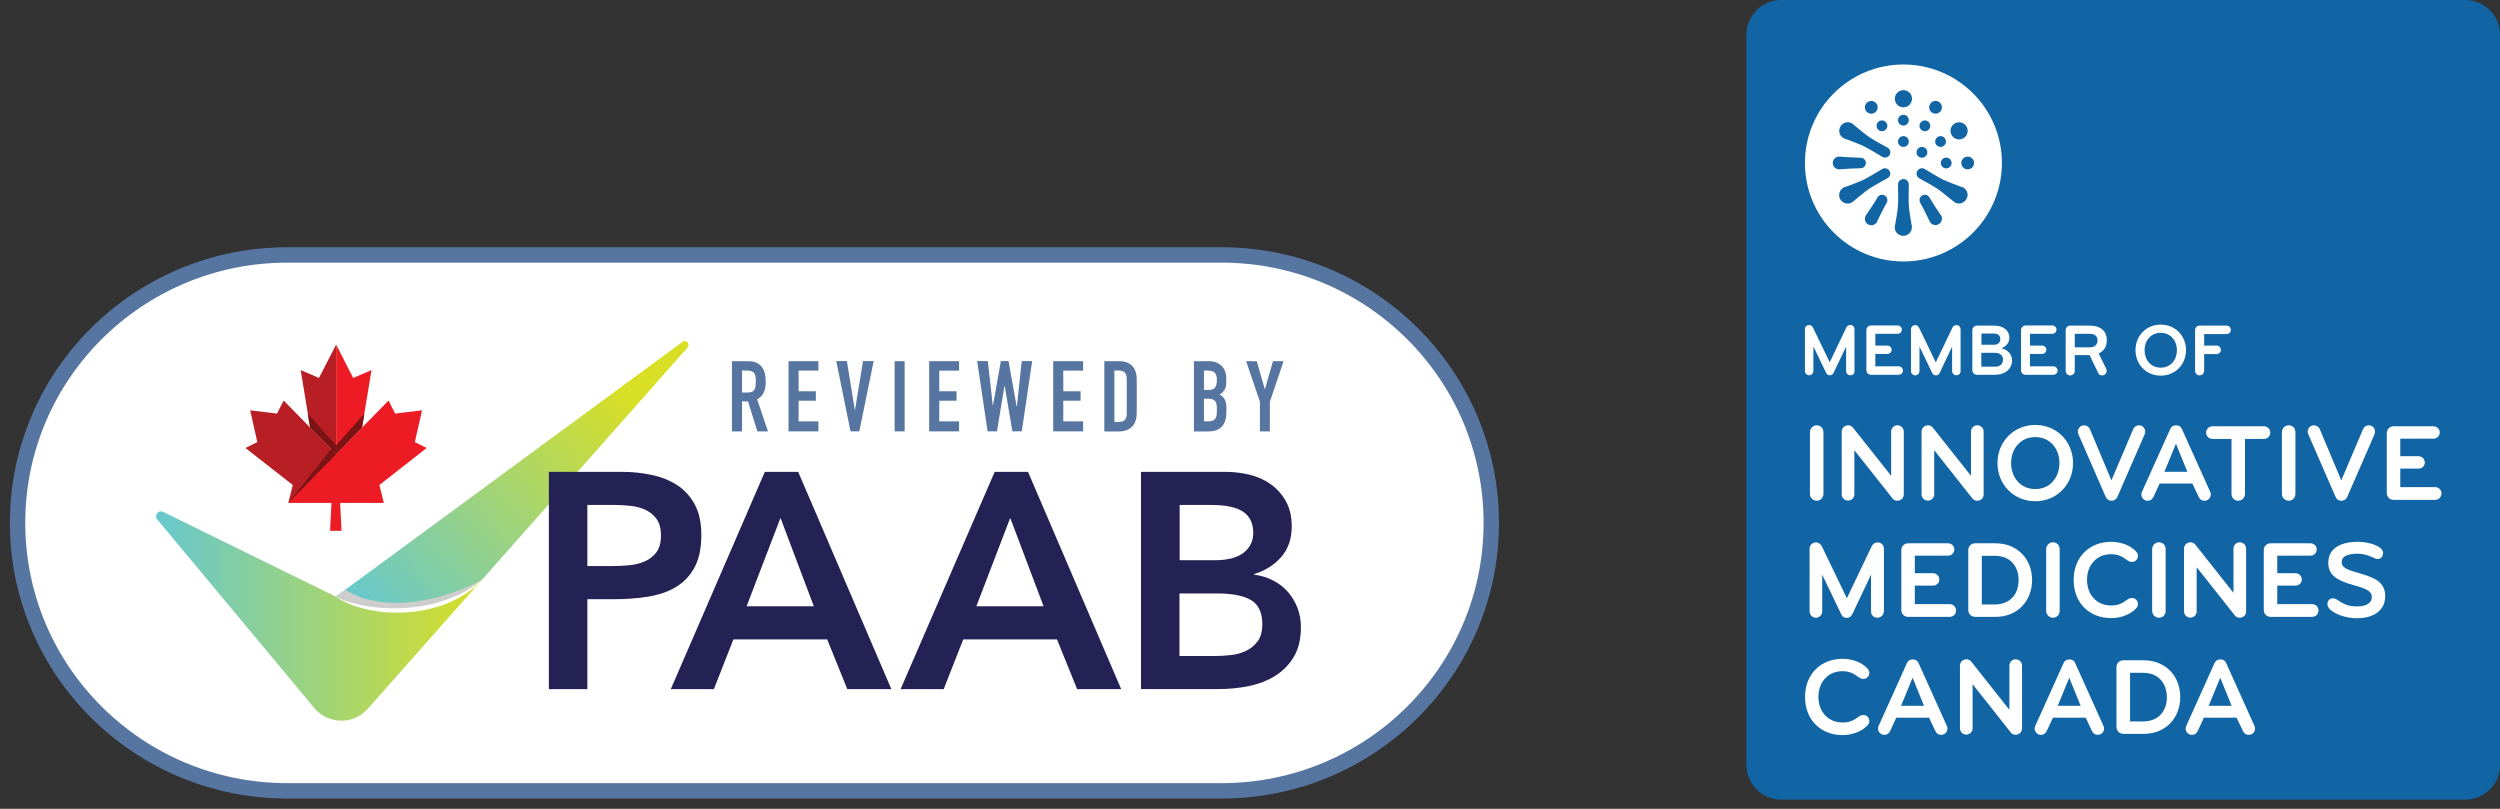<svg width="136" height="44" viewBox="0 0 136 44" fill="none" xmlns="http://www.w3.org/2000/svg">
<rect x="0" y="0" width="136" height="44" fill="#333333" stroke="none"/>
<g clip-path="url(#clip0_505_6869)">
<path d="M15.632 43.022C7.526 43.022 0.956 36.496 0.956 28.445C0.956 20.395 7.526 13.869 15.632 13.869H66.449C74.555 13.869 81.125 20.395 81.125 28.445C81.125 36.496 74.555 43.022 66.449 43.022H15.632Z" fill="white" stroke="#5676A1" stroke-width="0.837" stroke-miterlimit="10"/>
<path d="M39.818 23.467V19.648H40.695C41.337 19.648 41.657 20.023 41.657 20.77C41.657 20.994 41.622 21.186 41.555 21.343C41.484 21.5 41.363 21.629 41.19 21.723L41.778 23.467H41.199L40.691 21.835H40.366V23.467H39.818ZM40.366 20.162V21.352H40.678C40.776 21.352 40.851 21.338 40.909 21.312C40.967 21.285 41.012 21.245 41.043 21.195C41.069 21.146 41.092 21.084 41.101 21.012C41.109 20.94 41.118 20.855 41.118 20.757C41.118 20.659 41.114 20.574 41.101 20.502C41.092 20.43 41.069 20.363 41.038 20.31C40.971 20.211 40.842 20.158 40.655 20.158H40.366V20.162Z" fill="#5676A1"/>
<path d="M42.896 23.467V19.648H44.521V20.162H43.444V21.285H44.383V21.799H43.444V22.922H44.521V23.467H42.896Z" fill="#5676A1"/>
<path d="M47.528 19.643L46.748 23.463H46.267L45.492 19.643H46.071L46.503 22.309H46.512L46.949 19.643H47.528Z" fill="#5676A1"/>
<path d="M48.668 23.467V19.648H49.212V23.467H48.668Z" fill="#5676A1"/>
<path d="M50.548 23.467V19.648H52.173V20.162H51.096V21.285H52.035V21.799H51.096V22.922H52.173V23.467H50.548Z" fill="#5676A1"/>
<path d="M56.151 19.643L55.585 23.463H55.073L54.654 20.985H54.645L54.236 23.463H53.724L53.158 19.643H53.737L54.009 22.067H54.017L54.445 19.643H54.864L55.309 22.13H55.318L55.581 19.643H56.151Z" fill="#5676A1"/>
<path d="M57.295 23.467V19.648H58.921V20.162H57.843V21.285H58.783V21.799H57.843V22.922H58.921V23.467H57.295Z" fill="#5676A1"/>
<path d="M60.075 23.467V19.648H60.881C61.193 19.648 61.433 19.733 61.594 19.907C61.754 20.077 61.839 20.323 61.839 20.636V22.425C61.839 22.783 61.754 23.047 61.58 23.217C61.407 23.387 61.157 23.472 60.837 23.472H60.075V23.467ZM60.623 20.162V22.953H60.872C61.024 22.953 61.135 22.913 61.197 22.837C61.26 22.761 61.295 22.64 61.295 22.474V20.632C61.295 20.48 61.264 20.363 61.206 20.283C61.144 20.202 61.037 20.158 60.877 20.158H60.623V20.162Z" fill="#5676A1"/>
<path d="M64.948 23.467V19.648H65.745C65.919 19.648 66.07 19.675 66.19 19.728C66.315 19.782 66.413 19.854 66.493 19.943C66.573 20.032 66.627 20.135 66.662 20.252C66.698 20.368 66.711 20.489 66.711 20.614V20.753C66.711 20.855 66.703 20.945 66.689 21.016C66.671 21.088 66.649 21.151 66.618 21.204C66.555 21.303 66.466 21.392 66.342 21.464C66.471 21.526 66.564 21.616 66.627 21.732C66.689 21.848 66.716 22.009 66.716 22.215V22.43C66.716 22.765 66.636 23.025 66.471 23.204C66.311 23.383 66.048 23.472 65.692 23.472H64.948V23.467ZM65.496 20.162V21.213H65.74C65.923 21.213 66.043 21.169 66.106 21.075C66.168 20.985 66.199 20.851 66.199 20.677C66.199 20.507 66.164 20.377 66.097 20.292C66.025 20.207 65.901 20.162 65.718 20.162H65.496ZM65.496 21.696V22.922H65.731C65.843 22.922 65.927 22.904 65.99 22.873C66.052 22.841 66.101 22.797 66.132 22.738C66.164 22.68 66.186 22.613 66.19 22.533C66.199 22.452 66.199 22.367 66.199 22.273C66.199 22.175 66.195 22.094 66.181 22.023C66.172 21.951 66.15 21.889 66.119 21.839C66.083 21.79 66.034 21.754 65.977 21.728C65.914 21.705 65.834 21.692 65.736 21.692H65.496V21.696Z" fill="#5676A1"/>
<path d="M68.538 23.467V21.853L67.789 19.648H68.368L68.805 21.169H68.814L69.25 19.648H69.829L69.081 21.853V23.467H68.538Z" fill="#5676A1"/>
<path d="M37.404 18.905L26.206 31.554C22.759 34.327 19.596 33.079 18.269 32.457L18.777 32.086L37.128 18.597C37.333 18.445 37.573 18.718 37.404 18.905Z" fill="url(#paint0_linear_505_6869)"/>
<path d="M26.206 31.554C22.451 35.011 19.703 33.415 18.269 32.457L18.777 32.086C21.476 33.728 25.258 32.077 26.206 31.554Z" fill="#CDCDCD"/>
<path d="M26.206 31.554L20.011 38.554C19.227 39.439 17.846 39.417 17.093 38.509L8.55 28.253C8.372 28.03 8.622 27.721 8.876 27.846L18.265 32.457C19.596 33.079 22.759 34.327 26.206 31.554Z" fill="url(#paint1_linear_505_6869)"/>
<path d="M26.206 31.554C26.175 31.585 26.144 31.621 26.117 31.652C26.086 31.684 26.055 31.715 26.024 31.746C25.961 31.809 25.894 31.867 25.828 31.925C25.694 32.041 25.552 32.149 25.404 32.252C25.11 32.453 24.794 32.623 24.465 32.766C24.3 32.838 24.135 32.9 23.961 32.958C23.792 33.017 23.618 33.066 23.445 33.106C23.271 33.151 23.097 33.187 22.919 33.218C22.741 33.249 22.567 33.271 22.389 33.289C22.211 33.307 22.033 33.316 21.855 33.325C21.677 33.33 21.498 33.33 21.32 33.325C21.142 33.316 20.964 33.307 20.786 33.285C20.741 33.28 20.697 33.276 20.652 33.271C20.608 33.267 20.563 33.263 20.518 33.254C20.474 33.249 20.429 33.24 20.385 33.231C20.34 33.222 20.296 33.218 20.251 33.209C19.899 33.146 19.552 33.057 19.218 32.936C19.049 32.873 18.884 32.806 18.728 32.726C18.688 32.708 18.648 32.685 18.608 32.663L18.55 32.632C18.532 32.623 18.51 32.609 18.492 32.6L18.434 32.565L18.376 32.529C18.34 32.507 18.3 32.48 18.265 32.457C18.345 32.498 18.425 32.533 18.505 32.569C18.545 32.587 18.585 32.605 18.625 32.618C18.666 32.636 18.706 32.65 18.75 32.663C18.915 32.721 19.08 32.775 19.249 32.82C19.587 32.909 19.93 32.976 20.278 33.021C20.968 33.11 21.668 33.119 22.362 33.048C22.536 33.03 22.71 33.008 22.879 32.981C23.053 32.954 23.222 32.923 23.391 32.882C23.561 32.846 23.73 32.802 23.895 32.753C24.059 32.703 24.224 32.65 24.389 32.587C25.044 32.35 25.663 32.006 26.206 31.554Z" fill="url(#paint2_radial_505_6869)"/>
<path d="M29.854 25.668H33.809C34.375 25.668 34.918 25.722 35.448 25.834C35.974 25.945 36.437 26.133 36.838 26.392C37.239 26.652 37.555 27.005 37.796 27.444C38.032 27.882 38.152 28.432 38.152 29.09C38.152 29.837 38.023 30.436 37.769 30.892C37.515 31.348 37.172 31.701 36.74 31.952C36.308 32.203 35.805 32.372 35.235 32.462C34.664 32.551 34.068 32.596 33.449 32.596H31.952V37.489H29.859V25.668H29.854ZM33.212 30.794C33.511 30.794 33.823 30.785 34.143 30.758C34.464 30.735 34.763 30.668 35.034 30.556C35.306 30.445 35.529 30.279 35.698 30.056C35.872 29.832 35.956 29.523 35.956 29.121C35.956 28.754 35.88 28.463 35.725 28.244C35.569 28.025 35.368 27.86 35.128 27.743C34.883 27.627 34.611 27.551 34.313 27.52C34.014 27.488 33.725 27.47 33.449 27.47H31.952V30.794H33.212Z" fill="#242155"/>
<path d="M41.608 25.668H43.421L48.49 37.489H46.094L44.998 34.783H39.898L38.834 37.489H36.491L41.608 25.668ZM44.272 32.981L42.459 28.173L40.615 32.981H44.272Z" fill="#242155"/>
<path d="M54.111 25.668H55.924L60.992 37.489H58.596L57.5 34.783H52.401L51.336 37.489H48.993L54.111 25.668ZM56.77 32.981L54.957 28.173L53.113 32.981H56.77Z" fill="#242155"/>
<path d="M62.075 25.668H66.662C67.108 25.668 67.544 25.722 67.976 25.825C68.408 25.932 68.791 26.102 69.13 26.343C69.469 26.585 69.74 26.893 69.954 27.269C70.163 27.649 70.27 28.105 70.27 28.638C70.27 29.304 70.083 29.854 69.705 30.293C69.326 30.731 68.836 31.04 68.226 31.227V31.263C68.591 31.308 68.934 31.411 69.246 31.572C69.562 31.733 69.829 31.939 70.052 32.189C70.275 32.44 70.448 32.73 70.578 33.057C70.707 33.383 70.769 33.737 70.769 34.117C70.769 34.761 70.64 35.297 70.386 35.727C70.132 36.156 69.794 36.501 69.379 36.76C68.965 37.02 68.489 37.207 67.95 37.319C67.411 37.431 66.867 37.485 66.311 37.485H62.07V25.668H62.075ZM64.168 30.476H66.079C66.778 30.476 67.299 30.342 67.651 30.069C67.999 29.796 68.177 29.438 68.177 28.991C68.177 28.481 67.999 28.097 67.638 27.846C67.277 27.596 66.698 27.47 65.901 27.47H64.173V30.476H64.168ZM64.168 35.687H66.097C66.364 35.687 66.649 35.669 66.952 35.637C67.255 35.606 67.535 35.526 67.789 35.405C68.043 35.284 68.252 35.105 68.422 34.877C68.587 34.649 68.671 34.34 68.671 33.951C68.671 33.33 68.466 32.896 68.066 32.65C67.66 32.404 67.032 32.283 66.177 32.283H64.164V35.687H64.168Z" fill="#242155"/>
<path fill-rule="evenodd" clip-rule="evenodd" d="M18.287 18.744L19.213 20.56L20.211 20.135L19.694 23.257L18.287 24.702V18.744Z" fill="#ED1C24"/>
<path fill-rule="evenodd" clip-rule="evenodd" d="M18.287 18.744L17.352 20.56L16.358 20.135L16.87 23.257L18.287 24.702V18.744Z" fill="#B81F25"/>
<path fill-rule="evenodd" clip-rule="evenodd" d="M15.432 21.79L20.879 27.35H15.686L15.926 26.384L13.352 24.371L13.998 24.049L13.61 22.322L15.067 22.497L15.432 21.79Z" fill="#B81F25"/>
<path fill-rule="evenodd" clip-rule="evenodd" d="M21.137 21.79L15.686 27.35H20.879L20.639 26.384L23.209 24.371L22.567 24.049L22.959 22.322L21.494 22.497L21.137 21.79Z" fill="#ED1C24"/>
<path fill-rule="evenodd" clip-rule="evenodd" d="M15.686 27.35L18.287 24.702L18.015 24.429L15.686 27.35Z" fill="#7C1315"/>
<path fill-rule="evenodd" clip-rule="evenodd" d="M18.287 24.219L19.819 22.506L19.694 23.257L18.287 24.702V24.219Z" fill="#7C1315"/>
<path fill-rule="evenodd" clip-rule="evenodd" d="M18.287 24.219L16.741 22.506L16.87 23.257L18.287 24.702V24.219Z" fill="#7C1315"/>
<path d="M17.957 28.875H18.581L18.496 27.22H18.037L17.957 28.875Z" fill="#ED1C24"/>
</g>
<g clip-path="url(#clip1_505_6869)">
<path d="M96.893 0H134.112C135.159 0 136 0.847 136 1.888V41.61C136 42.657 135.153 43.498 134.112 43.498H96.893C95.853 43.505 95.005 42.657 95.005 41.61V1.888C95.005 0.847 95.853 0 96.893 0Z" fill="#1265A5"/>
<path d="M100.657 20.415C100.53 20.415 100.43 20.308 100.43 20.188V18.854L99.743 20.288C99.703 20.375 99.629 20.415 99.542 20.415C99.449 20.415 99.389 20.375 99.342 20.288L98.648 18.847V20.181C98.648 20.308 98.541 20.415 98.415 20.415C98.288 20.415 98.188 20.308 98.188 20.181V17.906C98.188 17.779 98.288 17.679 98.415 17.679C98.522 17.679 98.588 17.746 98.628 17.826L99.536 19.708L100.436 17.826C100.476 17.739 100.55 17.679 100.65 17.679C100.797 17.679 100.883 17.773 100.883 17.913V20.188C100.89 20.315 100.797 20.415 100.657 20.415Z" fill="white"/>
<path d="M103.286 20.388H101.778C101.644 20.388 101.531 20.281 101.531 20.141V17.953C101.531 17.82 101.644 17.706 101.778 17.706H103.226C103.352 17.706 103.459 17.799 103.459 17.933C103.459 18.06 103.352 18.16 103.226 18.16H102.018V18.8H102.678C102.805 18.8 102.905 18.9 102.905 19.027C102.905 19.154 102.799 19.254 102.678 19.254H102.018V19.928H103.286C103.412 19.928 103.519 20.028 103.519 20.154C103.519 20.288 103.412 20.388 103.286 20.388Z" fill="white"/>
<path d="M106.422 20.415C106.295 20.415 106.195 20.308 106.195 20.188V18.854L105.514 20.295C105.474 20.381 105.401 20.421 105.314 20.421C105.221 20.421 105.16 20.381 105.114 20.295L104.42 18.854V20.188C104.42 20.315 104.313 20.421 104.186 20.421C104.06 20.421 103.959 20.315 103.959 20.188V17.913C103.959 17.786 104.06 17.686 104.186 17.686C104.293 17.686 104.36 17.753 104.4 17.833L105.307 19.714L106.208 17.833C106.248 17.746 106.321 17.686 106.422 17.686C106.568 17.686 106.655 17.779 106.655 17.919V20.195C106.655 20.315 106.562 20.415 106.422 20.415Z" fill="white"/>
<path d="M108.51 20.388H107.543C107.409 20.388 107.296 20.275 107.296 20.141V17.96C107.296 17.826 107.402 17.713 107.543 17.713H108.47C109.004 17.713 109.311 17.993 109.311 18.373C109.311 18.64 109.144 18.834 108.884 18.947C109.231 19.027 109.457 19.281 109.457 19.621C109.457 20.014 109.131 20.388 108.51 20.388ZM108.49 18.146H107.789V18.753H108.49C108.717 18.753 108.817 18.6 108.817 18.447C108.817 18.267 108.697 18.146 108.49 18.146ZM108.543 19.194H107.783V19.948H108.543C108.797 19.948 108.964 19.801 108.964 19.561C108.97 19.361 108.817 19.194 108.543 19.194Z" fill="white"/>
<path d="M111.699 20.388H110.191C110.058 20.388 109.944 20.281 109.944 20.141V17.953C109.944 17.82 110.058 17.706 110.191 17.706H111.639C111.766 17.706 111.873 17.799 111.873 17.933C111.873 18.06 111.766 18.16 111.639 18.16H110.432V18.8H111.092C111.219 18.8 111.319 18.9 111.319 19.027C111.319 19.154 111.212 19.254 111.092 19.254H110.432V19.928H111.699C111.826 19.928 111.933 20.028 111.933 20.154C111.933 20.288 111.833 20.388 111.699 20.388Z" fill="white"/>
<path d="M114.602 20.174C114.602 20.301 114.508 20.421 114.355 20.421C114.248 20.421 114.181 20.375 114.141 20.288L113.674 19.321H112.867V20.174C112.867 20.308 112.76 20.421 112.62 20.421C112.48 20.421 112.373 20.315 112.373 20.174V17.96C112.373 17.826 112.48 17.713 112.62 17.713H113.654C114.322 17.713 114.609 18.04 114.609 18.513C114.609 18.827 114.475 19.094 114.168 19.227L114.582 20.068C114.595 20.101 114.602 20.134 114.602 20.174ZM113.721 18.16H112.867V18.894H113.721C113.988 18.894 114.108 18.694 114.108 18.513C114.108 18.34 113.988 18.16 113.721 18.16Z" fill="white"/>
<path d="M117.544 20.435C116.757 20.435 116.17 19.828 116.17 19.047C116.17 18.267 116.757 17.659 117.544 17.659C118.332 17.659 118.919 18.267 118.919 19.047C118.919 19.828 118.332 20.435 117.544 20.435ZM117.544 18.106C116.997 18.106 116.664 18.54 116.664 19.054C116.664 19.567 116.997 20.001 117.544 20.001C118.091 20.001 118.425 19.567 118.425 19.054C118.425 18.54 118.091 18.106 117.544 18.106Z" fill="white"/>
<path d="M121.134 18.173H119.906V18.8H120.587C120.714 18.8 120.814 18.907 120.814 19.034C120.814 19.16 120.714 19.261 120.587 19.261H119.906V20.174C119.906 20.308 119.8 20.421 119.659 20.421C119.526 20.421 119.413 20.315 119.413 20.174V17.96C119.413 17.826 119.519 17.713 119.659 17.713H121.127C121.254 17.713 121.354 17.813 121.354 17.94C121.361 18.066 121.261 18.173 121.134 18.173Z" fill="white"/>
<path d="M103.546 14.224C106.505 14.224 108.904 11.825 108.904 8.866C108.904 5.908 106.505 3.509 103.546 3.509C100.587 3.509 98.188 5.908 98.188 8.866C98.188 11.825 100.587 14.224 103.546 14.224Z" fill="white"/>
<path d="M104.553 8.58C104.715 8.58 104.847 8.448 104.847 8.286C104.847 8.124 104.715 7.992 104.553 7.992C104.391 7.992 104.26 8.124 104.26 8.286C104.26 8.448 104.391 8.58 104.553 8.58Z" fill="#1265A5"/>
<path d="M107.042 9.213C107.234 9.213 107.389 9.058 107.389 8.866C107.389 8.675 107.234 8.52 107.042 8.52C106.85 8.52 106.695 8.675 106.695 8.866C106.695 9.058 106.85 9.213 107.042 9.213Z" fill="#1265A5"/>
<path d="M106.575 7.585C106.833 7.585 107.042 7.376 107.042 7.118C107.042 6.861 106.833 6.651 106.575 6.651C106.317 6.651 106.108 6.861 106.108 7.118C106.108 7.376 106.317 7.585 106.575 7.585Z" fill="#1265A5"/>
<path d="M105.294 6.185C105.486 6.185 105.641 6.029 105.641 5.838C105.641 5.646 105.486 5.491 105.294 5.491C105.102 5.491 104.947 5.646 104.947 5.838C104.947 6.029 105.102 6.185 105.294 6.185Z" fill="#1265A5"/>
<path d="M103.546 5.838C103.804 5.838 104.013 5.628 104.013 5.371C104.013 5.113 103.804 4.904 103.546 4.904C103.288 4.904 103.079 5.113 103.079 5.371C103.079 5.628 103.288 5.838 103.546 5.838Z" fill="#1265A5"/>
<path d="M101.798 6.185C101.989 6.185 102.145 6.029 102.145 5.838C102.145 5.646 101.989 5.491 101.798 5.491C101.606 5.491 101.451 5.646 101.451 5.838C101.451 6.029 101.606 6.185 101.798 6.185Z" fill="#1265A5"/>
<path d="M105.874 9.16C106.037 9.16 106.168 9.029 106.168 8.866C106.168 8.704 106.037 8.573 105.874 8.573C105.712 8.573 105.581 8.704 105.581 8.866C105.581 9.029 105.712 9.16 105.874 9.16Z" fill="#1265A5"/>
<path d="M105.568 7.992C105.73 7.992 105.861 7.861 105.861 7.699C105.861 7.537 105.73 7.405 105.568 7.405C105.405 7.405 105.274 7.537 105.274 7.699C105.274 7.861 105.405 7.992 105.568 7.992Z" fill="#1265A5"/>
<path d="M104.713 7.138C104.876 7.138 105.007 7.007 105.007 6.845C105.007 6.683 104.876 6.551 104.713 6.551C104.551 6.551 104.42 6.683 104.42 6.845C104.42 7.007 104.551 7.138 104.713 7.138Z" fill="#1265A5"/>
<path d="M103.546 6.832C103.708 6.832 103.839 6.7 103.839 6.538C103.839 6.376 103.708 6.245 103.546 6.245C103.384 6.245 103.252 6.376 103.252 6.538C103.252 6.7 103.384 6.832 103.546 6.832Z" fill="#1265A5"/>
<path d="M102.378 7.138C102.54 7.138 102.672 7.007 102.672 6.845C102.672 6.683 102.54 6.551 102.378 6.551C102.216 6.551 102.084 6.683 102.084 6.845C102.084 7.007 102.216 7.138 102.378 7.138Z" fill="#1265A5"/>
<path d="M103.546 7.992C103.708 7.992 103.839 7.861 103.839 7.699C103.839 7.537 103.708 7.405 103.546 7.405C103.384 7.405 103.252 7.537 103.252 7.699C103.252 7.861 103.384 7.992 103.546 7.992Z" fill="#1265A5"/>
<path d="M102.685 8.033C102.685 8.033 101.931 7.626 101.698 7.465C101.511 7.339 101.077 6.985 100.87 6.812C100.837 6.772 100.797 6.738 100.75 6.712C100.53 6.585 100.243 6.658 100.116 6.885C99.99 7.105 100.063 7.392 100.29 7.519C100.336 7.545 100.383 7.566 100.437 7.572C100.69 7.666 101.204 7.859 101.404 7.959C101.664 8.086 102.398 8.533 102.398 8.533C102.538 8.613 102.718 8.566 102.799 8.426C102.872 8.293 102.825 8.113 102.685 8.033Z" fill="#1265A5"/>
<path d="M102.792 9.3C102.712 9.16 102.532 9.113 102.391 9.193C102.391 9.193 101.658 9.64 101.404 9.767C101.204 9.867 100.683 10.061 100.43 10.154C100.383 10.161 100.33 10.181 100.283 10.207C100.063 10.334 99.983 10.621 100.11 10.841C100.236 11.061 100.523 11.141 100.743 11.015C100.79 10.988 100.83 10.955 100.864 10.915C101.07 10.741 101.497 10.394 101.684 10.267C101.924 10.107 102.678 9.694 102.678 9.694C102.825 9.62 102.872 9.44 102.792 9.3Z" fill="#1265A5"/>
<path d="M103.986 12.209C103.939 11.942 103.853 11.402 103.839 11.181C103.819 10.901 103.839 10.087 103.839 10.034C103.839 9.874 103.706 9.74 103.546 9.74C103.386 9.74 103.252 9.874 103.252 10.034C103.252 10.034 103.272 10.888 103.252 11.175C103.239 11.395 103.145 11.949 103.099 12.216C103.085 12.262 103.072 12.316 103.072 12.362C103.072 12.623 103.279 12.829 103.539 12.829C103.799 12.829 104.006 12.623 104.006 12.362C104.013 12.309 104.006 12.256 103.986 12.209Z" fill="#1265A5"/>
<path d="M106.809 10.207C106.762 10.181 106.715 10.161 106.662 10.154C106.408 10.061 105.894 9.867 105.694 9.767C105.447 9.647 104.767 9.233 104.707 9.193C104.707 9.193 104.707 9.193 104.7 9.193C104.56 9.113 104.38 9.16 104.3 9.3C104.22 9.44 104.266 9.62 104.407 9.7C104.407 9.7 105.161 10.107 105.394 10.267C105.581 10.394 106.008 10.748 106.221 10.915C106.255 10.948 106.295 10.981 106.335 11.008C106.555 11.135 106.842 11.061 106.969 10.835C107.109 10.621 107.029 10.341 106.809 10.207Z" fill="#1265A5"/>
<path d="M101.504 8.866C101.504 8.713 101.384 8.586 101.23 8.58H101.224C101.217 8.58 101.217 8.58 101.21 8.58C101.204 8.58 101.19 8.58 101.184 8.58C100.964 8.58 100.156 8.533 100.049 8.52C99.856 8.52 99.703 8.673 99.703 8.866C99.703 9.06 99.856 9.213 100.049 9.213C100.056 9.213 100.063 9.213 100.069 9.213C100.076 9.213 100.083 9.213 100.09 9.213C100.103 9.213 100.116 9.213 100.13 9.207C100.343 9.187 101.01 9.153 101.197 9.153C101.204 9.153 101.21 9.153 101.217 9.153H101.224C101.23 9.153 101.23 9.153 101.23 9.153C101.384 9.147 101.504 9.02 101.504 8.866Z" fill="#1265A5"/>
<path d="M102.525 10.634C102.391 10.554 102.225 10.601 102.138 10.728C102.138 10.728 102.138 10.728 102.138 10.735C102.138 10.741 102.131 10.741 102.131 10.748C102.125 10.755 102.125 10.768 102.118 10.774C102.011 10.968 101.564 11.635 101.497 11.729C101.404 11.895 101.457 12.109 101.624 12.209C101.791 12.302 102.004 12.249 102.105 12.082C102.105 12.075 102.111 12.069 102.111 12.069C102.111 12.062 102.118 12.055 102.118 12.049C102.125 12.035 102.131 12.029 102.131 12.015C102.218 11.822 102.525 11.222 102.618 11.061C102.625 11.055 102.625 11.048 102.632 11.041C102.632 11.041 102.632 11.035 102.638 11.035L102.645 11.028C102.712 10.875 102.658 10.708 102.525 10.634Z" fill="#1265A5"/>
<path d="M104.567 10.634C104.433 10.714 104.387 10.881 104.453 11.015C104.453 11.015 104.453 11.015 104.453 11.021C104.453 11.028 104.453 11.028 104.46 11.035C104.467 11.041 104.473 11.048 104.473 11.055C104.587 11.242 104.94 11.969 104.987 12.069C105.08 12.236 105.301 12.296 105.467 12.195C105.634 12.102 105.694 11.882 105.594 11.715C105.594 11.709 105.588 11.709 105.581 11.702C105.581 11.702 105.574 11.695 105.568 11.688C105.561 11.675 105.554 11.668 105.548 11.655C105.421 11.482 105.06 10.921 104.967 10.755C104.967 10.748 104.96 10.741 104.96 10.734L104.954 10.728C104.954 10.728 104.954 10.721 104.947 10.721C104.867 10.594 104.7 10.554 104.567 10.634Z" fill="#1265A5"/>
<path d="M98.835 27.24C98.628 27.24 98.461 27.073 98.461 26.866V23.51C98.461 23.303 98.628 23.137 98.835 23.137C99.042 23.137 99.195 23.303 99.195 23.51V26.866C99.195 27.073 99.035 27.24 98.835 27.24Z" fill="white"/>
<path d="M103.219 27.24C103.105 27.24 103.019 27.2 102.952 27.113L100.877 24.491V26.893C100.877 27.086 100.723 27.233 100.53 27.233C100.343 27.233 100.19 27.08 100.19 26.893V23.484C100.19 23.297 100.33 23.137 100.55 23.137C100.643 23.137 100.75 23.19 100.803 23.264L102.879 25.885V23.484C102.879 23.297 103.019 23.137 103.219 23.137C103.426 23.137 103.566 23.297 103.566 23.484V26.893C103.566 27.086 103.419 27.24 103.219 27.24Z" fill="white"/>
<path d="M107.563 27.24C107.449 27.24 107.362 27.2 107.296 27.113L105.221 24.491V26.893C105.221 27.086 105.067 27.233 104.874 27.233C104.687 27.233 104.533 27.08 104.533 26.893V23.484C104.533 23.297 104.673 23.137 104.894 23.137C104.987 23.137 105.094 23.19 105.147 23.264L107.222 25.885V23.484C107.222 23.297 107.362 23.137 107.563 23.137C107.769 23.137 107.91 23.297 107.91 23.484V26.893C107.91 27.086 107.769 27.24 107.563 27.24Z" fill="white"/>
<path d="M110.719 27.266C109.538 27.266 108.663 26.352 108.663 25.192C108.663 24.031 109.544 23.117 110.719 23.117C111.9 23.117 112.774 24.031 112.774 25.192C112.774 26.352 111.9 27.266 110.719 27.266ZM110.719 23.777C109.898 23.777 109.404 24.424 109.404 25.192C109.404 25.959 109.905 26.606 110.719 26.606C111.533 26.606 112.033 25.959 112.033 25.192C112.033 24.424 111.539 23.777 110.719 23.777Z" fill="white"/>
<path d="M116.67 23.624L115.182 27.04C115.129 27.16 115.002 27.24 114.869 27.24C114.729 27.24 114.608 27.166 114.555 27.04L113.067 23.624C113.047 23.584 113.034 23.53 113.034 23.484C113.034 23.303 113.187 23.137 113.367 23.137C113.501 23.137 113.634 23.21 113.688 23.337L114.862 26.132L116.05 23.337C116.103 23.217 116.223 23.137 116.357 23.137C116.55 23.137 116.697 23.29 116.697 23.477C116.697 23.53 116.69 23.577 116.67 23.624Z" fill="white"/>
<path d="M119.266 26.306H117.484L117.144 27.04C117.077 27.16 116.991 27.24 116.837 27.24C116.624 27.24 116.49 27.073 116.49 26.899C116.49 26.853 116.503 26.806 116.523 26.753L118.065 23.33C118.118 23.21 118.218 23.137 118.378 23.137C118.532 23.137 118.639 23.203 118.692 23.33L120.233 26.753C120.26 26.799 120.267 26.846 120.267 26.899C120.267 27.073 120.133 27.24 119.92 27.24C119.766 27.24 119.679 27.166 119.613 27.04L119.266 26.306ZM118.372 24.137L117.745 25.665H118.992L118.372 24.137Z" fill="white"/>
<path d="M123.156 23.877H122.128V26.866C122.128 27.073 121.961 27.24 121.755 27.24C121.548 27.24 121.394 27.073 121.394 26.866V23.877H120.36C120.167 23.877 120.013 23.724 120.013 23.537C120.013 23.343 120.167 23.19 120.36 23.19H123.156C123.349 23.19 123.503 23.343 123.503 23.537C123.503 23.724 123.356 23.877 123.156 23.877Z" fill="white"/>
<path d="M124.51 27.24C124.303 27.24 124.137 27.073 124.137 26.866V23.51C124.137 23.303 124.303 23.137 124.51 23.137C124.717 23.137 124.871 23.303 124.871 23.51V26.866C124.871 27.073 124.717 27.24 124.51 27.24Z" fill="white"/>
<path d="M129.174 23.624L127.686 27.04C127.633 27.16 127.506 27.24 127.373 27.24C127.232 27.24 127.112 27.166 127.059 27.04L125.571 23.624C125.551 23.584 125.538 23.53 125.538 23.484C125.538 23.303 125.691 23.137 125.871 23.137C126.005 23.137 126.138 23.21 126.192 23.337L127.366 26.132L128.554 23.337C128.607 23.217 128.727 23.137 128.861 23.137C129.054 23.137 129.201 23.29 129.201 23.477C129.201 23.53 129.187 23.577 129.174 23.624Z" fill="white"/>
<path d="M132.47 27.193H130.215C130.008 27.193 129.841 27.033 129.841 26.826V23.557C129.841 23.35 130.008 23.19 130.215 23.19H132.377C132.57 23.19 132.724 23.337 132.724 23.524C132.724 23.717 132.57 23.864 132.377 23.864H130.575V24.818H131.57C131.756 24.818 131.91 24.971 131.91 25.158C131.91 25.352 131.756 25.492 131.57 25.492H130.575V26.499H132.47C132.664 26.499 132.817 26.653 132.817 26.839C132.817 27.046 132.664 27.193 132.47 27.193Z" fill="white"/>
<path d="M102.125 33.604C101.931 33.604 101.784 33.451 101.784 33.264V31.262L100.763 33.417C100.703 33.544 100.597 33.611 100.463 33.611C100.316 33.611 100.23 33.551 100.163 33.417L99.129 31.262V33.257C99.129 33.444 98.975 33.604 98.782 33.604C98.595 33.604 98.441 33.444 98.441 33.257V29.848C98.441 29.661 98.588 29.508 98.782 29.508C98.942 29.508 99.042 29.601 99.109 29.721L100.47 32.544L101.818 29.721C101.878 29.595 101.991 29.508 102.138 29.508C102.351 29.508 102.485 29.655 102.485 29.855V33.264C102.471 33.451 102.325 33.604 102.125 33.604Z" fill="white"/>
<path d="M106.061 33.558H103.806C103.599 33.558 103.432 33.398 103.432 33.191V29.922C103.432 29.715 103.599 29.555 103.806 29.555H105.968C106.161 29.555 106.315 29.701 106.315 29.888C106.315 30.082 106.161 30.229 105.968 30.229H104.166V31.183H105.161C105.347 31.183 105.501 31.336 105.501 31.523C105.501 31.716 105.347 31.856 105.161 31.856H104.166V32.864H106.061C106.255 32.864 106.408 33.017 106.408 33.204C106.415 33.411 106.255 33.558 106.061 33.558Z" fill="white"/>
<path d="M108.55 33.558H107.449C107.242 33.558 107.075 33.391 107.075 33.184V29.922C107.075 29.715 107.242 29.555 107.449 29.555H108.55C109.771 29.555 110.545 30.435 110.545 31.556C110.545 32.67 109.771 33.558 108.55 33.558ZM108.51 30.235H107.809V32.884H108.51C109.337 32.884 109.811 32.337 109.811 31.563C109.811 30.782 109.344 30.235 108.51 30.235Z" fill="white"/>
<path d="M111.686 33.604C111.479 33.604 111.312 33.438 111.312 33.231V29.875C111.312 29.668 111.479 29.501 111.686 29.501C111.893 29.501 112.046 29.668 112.046 29.875V33.231C112.046 33.438 111.886 33.604 111.686 33.604Z" fill="white"/>
<path d="M115.729 32.617C115.81 32.563 115.883 32.53 115.97 32.53C116.177 32.53 116.303 32.684 116.303 32.864C116.303 32.957 116.263 33.037 116.19 33.111C115.85 33.464 115.316 33.624 114.849 33.624C113.668 33.624 112.807 32.81 112.807 31.549C112.807 30.295 113.674 29.475 114.849 29.475C115.316 29.475 115.85 29.628 116.19 29.988C116.263 30.062 116.303 30.142 116.303 30.235C116.303 30.415 116.177 30.569 115.97 30.569C115.883 30.569 115.81 30.535 115.729 30.482C115.503 30.308 115.256 30.148 114.842 30.148C114.055 30.148 113.534 30.742 113.534 31.543C113.534 32.343 114.055 32.937 114.842 32.937C115.249 32.95 115.496 32.79 115.729 32.617Z" fill="white"/>
<path d="M117.451 33.604C117.244 33.604 117.077 33.438 117.077 33.231V29.875C117.077 29.668 117.244 29.501 117.451 29.501C117.658 29.501 117.811 29.668 117.811 29.875V33.231C117.818 33.438 117.658 33.604 117.451 33.604Z" fill="white"/>
<path d="M121.841 33.604C121.728 33.604 121.641 33.564 121.574 33.477L119.499 30.856V33.257C119.499 33.451 119.346 33.598 119.152 33.598C118.965 33.598 118.812 33.444 118.812 33.257V29.848C118.812 29.662 118.952 29.501 119.172 29.501C119.266 29.501 119.372 29.555 119.426 29.628L121.501 32.25V29.848C121.501 29.662 121.641 29.501 121.841 29.501C122.041 29.501 122.188 29.662 122.188 29.848V33.257C122.188 33.451 122.041 33.604 121.841 33.604Z" fill="white"/>
<path d="M125.778 33.558H123.523C123.316 33.558 123.149 33.398 123.149 33.191V29.922C123.149 29.715 123.316 29.555 123.523 29.555H125.685C125.878 29.555 126.031 29.701 126.031 29.888C126.031 30.082 125.878 30.229 125.685 30.229H123.883V31.183H124.877C125.064 31.183 125.217 31.336 125.217 31.523C125.217 31.716 125.064 31.856 124.877 31.856H123.883V32.864H125.778C125.971 32.864 126.125 33.017 126.125 33.204C126.125 33.411 125.971 33.558 125.778 33.558Z" fill="white"/>
<path d="M128.207 33.631C127.72 33.631 127.166 33.477 126.819 33.211C126.699 33.117 126.612 32.997 126.612 32.864C126.612 32.677 126.732 32.55 126.919 32.55C126.986 32.55 127.046 32.57 127.106 32.603C127.433 32.81 127.653 32.99 128.22 32.99C128.801 32.99 129.027 32.757 129.027 32.483C129.027 32.19 128.794 32.036 128.073 31.843C126.986 31.556 126.659 31.203 126.659 30.602C126.659 29.868 127.293 29.475 128.247 29.475C128.46 29.475 128.761 29.508 129.014 29.581C129.288 29.661 129.641 29.835 129.641 30.075C129.641 30.235 129.548 30.409 129.341 30.409C129.294 30.409 129.248 30.402 129.194 30.375C128.921 30.248 128.627 30.122 128.247 30.122C127.713 30.122 127.386 30.268 127.386 30.575C127.386 30.869 127.626 30.976 128.347 31.183C129.168 31.423 129.755 31.656 129.755 32.43C129.755 33.137 129.228 33.631 128.207 33.631Z" fill="white"/>
<path d="M101.117 38.981C101.197 38.928 101.271 38.895 101.357 38.895C101.564 38.895 101.691 39.048 101.691 39.228C101.691 39.322 101.651 39.402 101.577 39.475C101.237 39.829 100.703 39.989 100.236 39.989C99.055 39.989 98.195 39.168 98.195 37.914C98.195 36.66 99.062 35.839 100.236 35.839C100.703 35.839 101.237 35.993 101.577 36.353C101.651 36.426 101.691 36.506 101.691 36.6C101.691 36.78 101.564 36.933 101.357 36.933C101.271 36.933 101.197 36.9 101.117 36.847C100.89 36.673 100.643 36.513 100.23 36.513C99.442 36.513 98.922 37.107 98.922 37.907C98.922 38.708 99.442 39.302 100.23 39.302C100.643 39.315 100.89 39.155 101.117 38.981Z" fill="white"/>
<path d="M104.94 39.041H103.159L102.819 39.775C102.752 39.895 102.665 39.975 102.512 39.975C102.298 39.975 102.165 39.809 102.165 39.635C102.165 39.589 102.178 39.542 102.198 39.489L103.739 36.066C103.793 35.946 103.893 35.873 104.053 35.873C104.206 35.873 104.313 35.939 104.367 36.066L105.908 39.489C105.935 39.535 105.941 39.582 105.941 39.635C105.941 39.809 105.808 39.975 105.594 39.975C105.441 39.975 105.354 39.902 105.287 39.775L104.94 39.041ZM104.046 36.867L103.419 38.394H104.667L104.046 36.867Z" fill="white"/>
<path d="M109.651 39.969C109.538 39.969 109.451 39.929 109.384 39.842L107.309 37.22V39.622C107.309 39.815 107.155 39.962 106.962 39.962C106.775 39.962 106.622 39.809 106.622 39.622V36.213C106.622 36.026 106.762 35.866 106.982 35.866C107.075 35.866 107.182 35.919 107.236 35.993L109.311 38.614V36.213C109.311 36.026 109.451 35.866 109.651 35.866C109.851 35.866 109.998 36.026 109.998 36.213V39.622C109.998 39.815 109.851 39.969 109.651 39.969Z" fill="white"/>
<path d="M113.461 39.041H111.679L111.339 39.775C111.272 39.895 111.186 39.975 111.032 39.975C110.819 39.975 110.685 39.809 110.685 39.635C110.685 39.589 110.699 39.542 110.719 39.489L112.26 36.066C112.313 35.946 112.413 35.873 112.573 35.873C112.727 35.873 112.834 35.939 112.887 36.066L114.428 39.489C114.455 39.535 114.462 39.582 114.462 39.635C114.462 39.809 114.328 39.975 114.115 39.975C113.961 39.975 113.875 39.902 113.808 39.775L113.461 39.041ZM112.567 36.867L111.94 38.394H113.187L112.567 36.867Z" fill="white"/>
<path d="M116.61 39.922H115.509C115.302 39.922 115.136 39.755 115.136 39.549V36.286C115.136 36.079 115.302 35.919 115.509 35.919H116.61C117.831 35.919 118.605 36.8 118.605 37.921C118.605 39.042 117.831 39.922 116.61 39.922ZM116.577 36.6H115.876V39.248H116.577C117.404 39.248 117.878 38.701 117.878 37.927C117.871 37.147 117.404 36.6 116.577 36.6Z" fill="white"/>
<path d="M121.668 39.041H119.893L119.553 39.775C119.486 39.895 119.399 39.975 119.246 39.975C119.032 39.975 118.899 39.809 118.899 39.635C118.899 39.589 118.912 39.542 118.932 39.489L120.473 36.066C120.527 35.946 120.627 35.873 120.787 35.873C120.941 35.873 121.047 35.939 121.101 36.066L122.642 39.489C122.669 39.535 122.675 39.582 122.675 39.635C122.675 39.809 122.542 39.975 122.328 39.975C122.175 39.975 122.088 39.902 122.021 39.775L121.668 39.041ZM120.78 36.867L120.153 38.394H121.401L120.78 36.867Z" fill="white"/>
</g>
<defs>
<linearGradient id="paint0_linear_505_6869" x1="20.218" y1="33.891" x2="33.86" y2="21.268" gradientUnits="userSpaceOnUse">
<stop stop-color="#66C8CF"/>
<stop offset="1" stop-color="#D8DF25"/>
</linearGradient>
<linearGradient id="paint1_linear_505_6869" x1="8.493" y1="33.511" x2="26.207" y2="33.511" gradientUnits="userSpaceOnUse">
<stop stop-color="#66C8CF"/>
<stop offset="1" stop-color="#D8DF25"/>
</linearGradient>
<radialGradient id="paint2_radial_505_6869" cx="0" cy="0" r="1" gradientUnits="userSpaceOnUse" gradientTransform="translate(22.127 33.279) scale(4.588 4.607)">
<stop stop-color="white"/>
<stop offset="1" stop-color="white"/>
</radialGradient>
<clipPath id="clip0_505_6869">
<rect width="81.153" height="30.119" fill="white" transform="translate(0.466 13.386)"/>
</clipPath>
<clipPath id="clip1_505_6869">
<rect width="40.995" height="43.505" fill="white" transform="translate(95.005)"/>
</clipPath>
</defs>
</svg>
